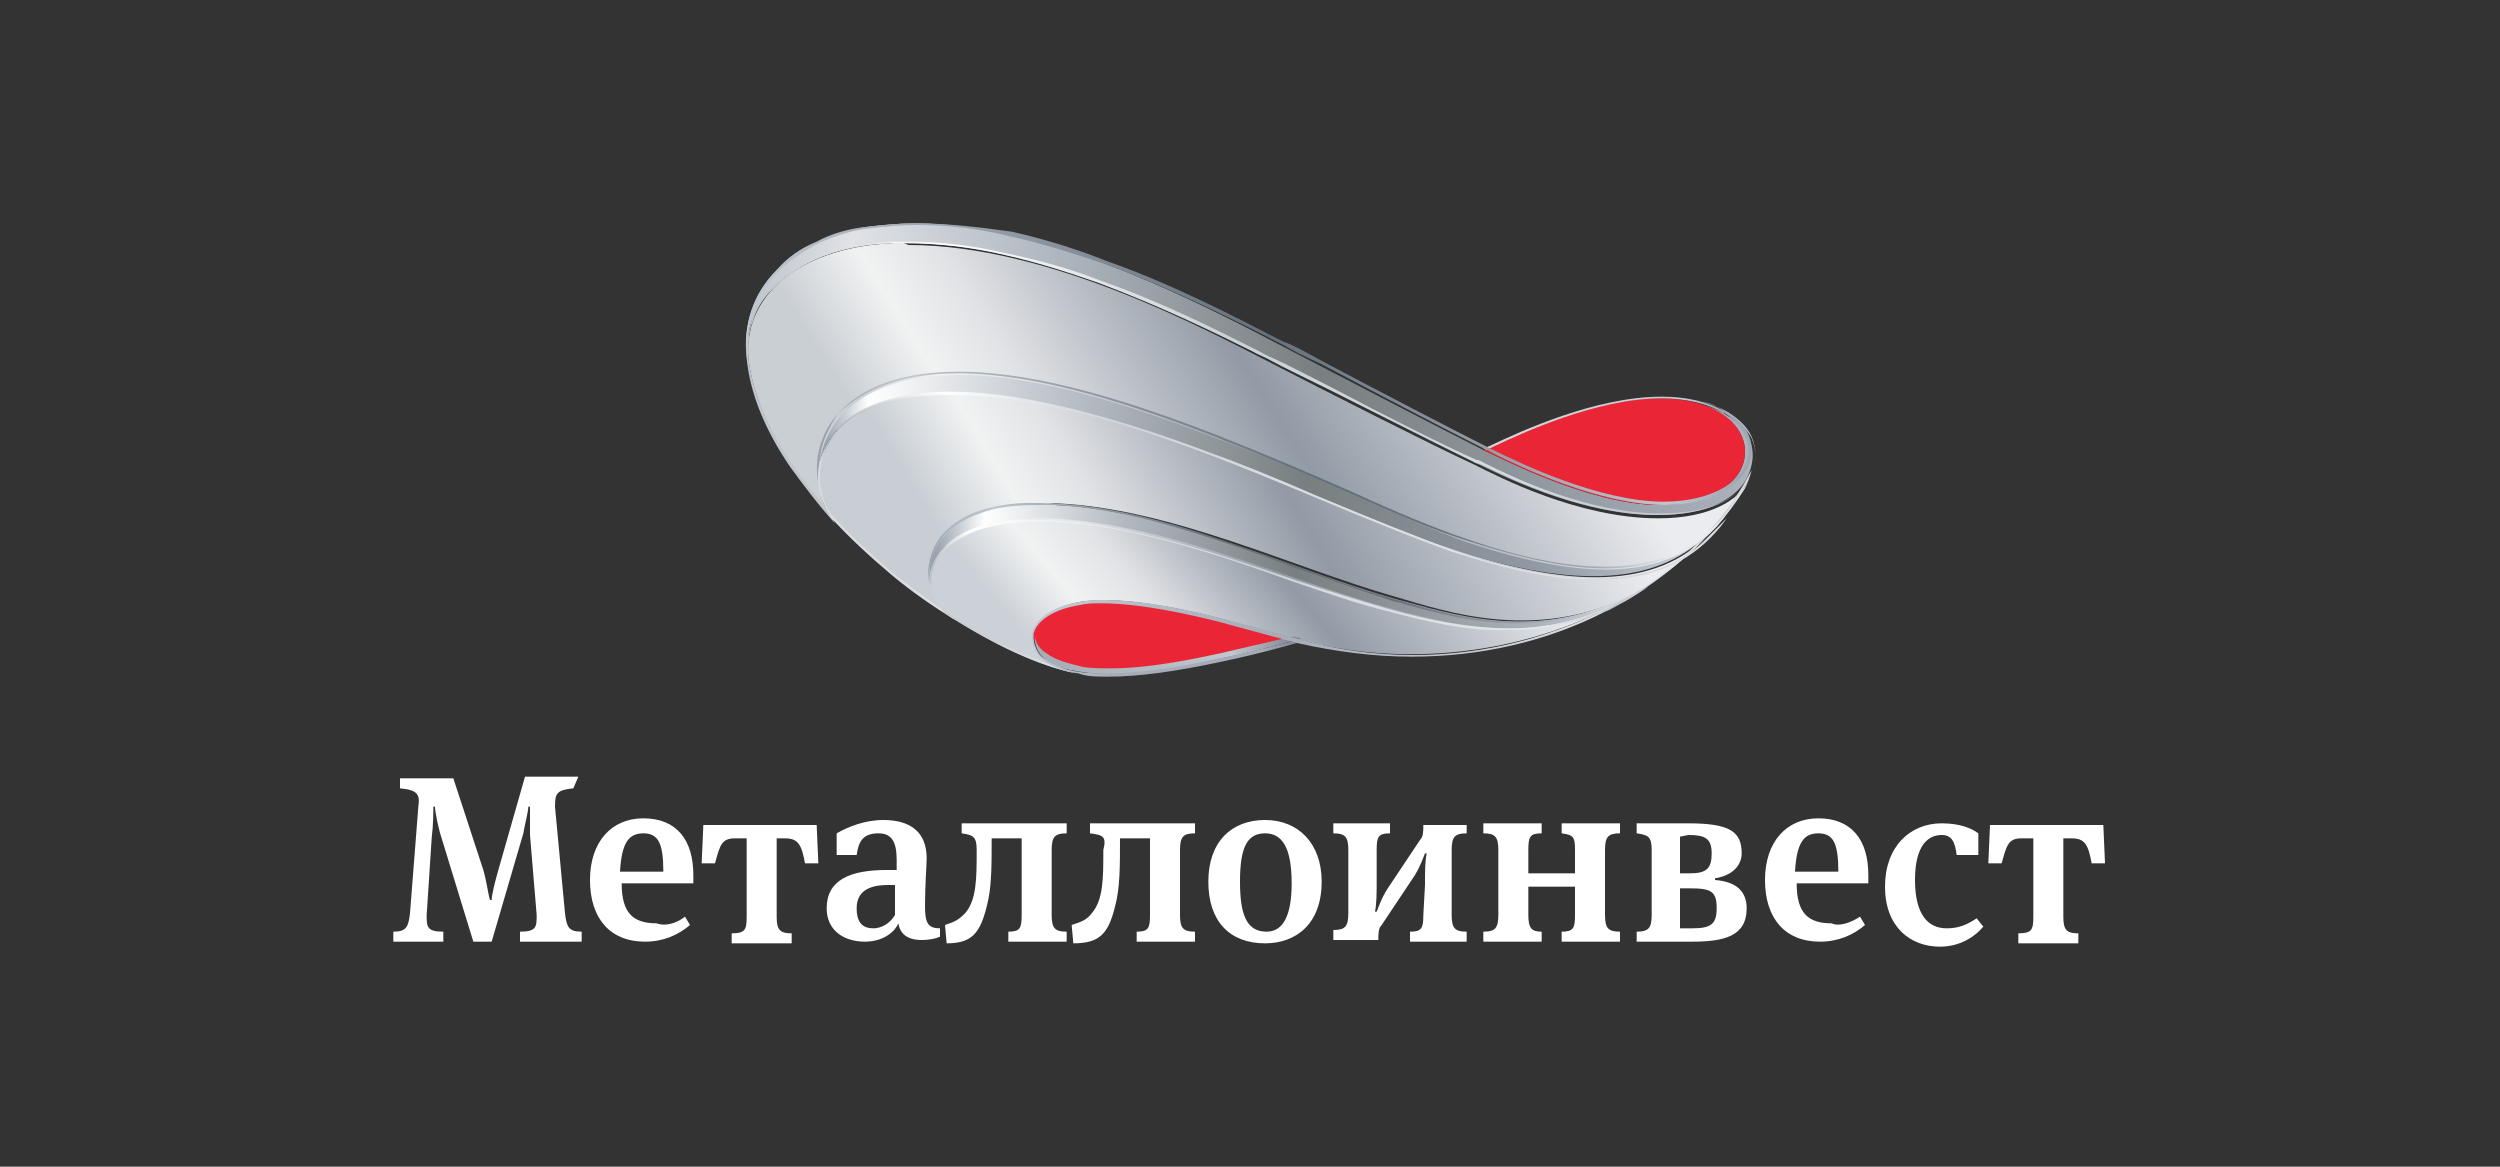 <svg xmlns="http://www.w3.org/2000/svg" id="_Слой_1" viewBox="0 0 150 70"><rect x="0" y="0" width="150" height="70" fill="#333333" stroke="none"/><style>.st0{fill:#fff}.st0,.st1,.st2,.st3,.st4,.st5,.st6{fill-rule:evenodd;clip-rule:evenodd}.st1{fill:url(#SVGID_1_)}.st2{fill:url(#SVGID_00000170993321809733486170000013486969292849022887_)}.st3{fill:url(#SVGID_00000144310633754131352080000008775353402021756300_)}.st4{fill:url(#SVGID_00000118386409480158984740000004096608829988424616_)}.st5{fill:url(#SVGID_00000111883962210400324600000010436086104647109308_)}.st6{fill:url(#SVGID_00000160165999807497968600000007439579543963430828_)}.st10,.st11,.st12,.st13{fill-rule:evenodd;clip-rule:evenodd}.st7{fill:#ea2535}.st7,.st8,.st9{fill-rule:evenodd;clip-rule:evenodd}.st8{fill:url(#SVGID_00000084488475825282219130000005405983816795420310_)}.st9{fill:url(#SVGID_00000130644920327208856010000001345680155713762731_)}.st10{fill:url(#SVGID_00000125603242934295847580000015607919541781787067_)}.st11{fill:url(#SVGID_00000183223883542721345470000014879014138667970975_)}.st12{fill:url(#SVGID_00000047028292364434011520000006160153355582589118_)}.st13{fill:url(#SVGID_00000034768386157667209680000017746788345570527110_)}.st14{fill:url(#SVGID_00000114766642981118207190000002967236877521253299_)}.st14,.st15,.st16,.st17,.st18,.st19{fill-rule:evenodd;clip-rule:evenodd}.st15{fill:url(#SVGID_00000152250334732635139600000002882098696537814148_)}.st16{fill:url(#SVGID_00000098219157288438547270000013902321484295051158_)}.st17{fill:url(#SVGID_00000090292437296168465460000007453077914793860231_)}.st18{fill:url(#SVGID_00000114782826210413887320000018153516163466072495_)}.st19{fill:url(#SVGID_00000057115770596619912230000010371173227476996248_)}</style><path class="st0" d="M34.4 47.3c-1 .1-1.1.3-1.1 1.1l.6 6.4c.1.8.2 1.1 1 1.1v.6h-3.7v-.6c1 0 1-.3 1-1l-.4-4.8v-1.7h-.1c0 .3-.2 1-.3 1.6l-1.9 6.5h-1.1l-1.9-6.2c-.2-.6-.4-1.6-.4-1.9H26c0 .3 0 1.1-.1 1.9l-.3 4.6c0 .7 0 1 1 1v.6h-3v-.6c.8 0 .9-.3 1-1.1l.5-6.4c.1-.7 0-1-1.1-1.1v-.6h3.2l1.8 5.5c.2.7.3 1.5.4 1.8h.1c0-.3.2-1.1.4-1.8l1.6-5.6h3.2l-.3.7zm2.8 5h2.6c0-1.7-.3-2.3-1.2-2.3-.9 0-1.3.6-1.4 2.3zm3.9 2.7l.3.5c-.7.6-1.6 1-2.7 1-2.1 0-3.3-1.4-3.3-3.7s1.3-3.7 3.2-3.7c2 0 3 1.3 3 3.4v.5h-4.3c0 1.8.7 2.4 2.1 2.4.5.2 1.2 0 1.7-.4zm5.5-4.7V55c0 .8.2 1 .9 1v.6h-3.6V56c.8 0 .9-.2.9-1v-4.7h-.7c-.8 0-.9.4-1.2 1.5h-.8l.1-2.3H49l.1 2.3h-.8c-.2-1.1-.4-1.5-1.2-1.5h-.5zm11.1-.3v-.6H64v.6c-.7 0-.9.2-.9 1v3.9c0 .8.2 1 .9 1v.6h-3.5v-.6c.7 0 .8-.2.8-1v-4.6h-1.8c0 1.7 0 3-.3 4.1-.4 1.6-.9 2.2-2.4 2.2l-.1-1.1c.6-.2.8-.3 1.2-.7.7-.8.7-2.1.7-3.8 0-.8-.2-.9-.9-1zm7.7 0v-.6h6.3v.6c-.7 0-.9.2-.9 1v3.9c0 .8.2 1 .9 1v.6h-3.5v-.6c.7 0 .8-.2.8-1v-4.6h-1.8c0 1.7 0 3-.3 4.1-.4 1.6-.9 2.2-2.5 2.2l-.1-1.1c.6-.2.9-.3 1.2-.7.7-.8.7-2.1.7-3.8.2-.8 0-.9-.8-1zm10.5 0c-1.1 0-1.5.9-1.5 2.9s.4 3 1.6 3c1 0 1.5-1 1.5-2.9 0-2.2-.6-3-1.6-3zm0 6.6c-2.1 0-3.4-1.3-3.4-3.7s1.4-3.7 3.4-3.7 3.4 1.4 3.4 3.7c0 2.5-1.5 3.7-3.4 3.7zm9.6-3.5c0-.8 0-1.4.1-1.9h-.1c-.2.5-.3.8-.6 1.3l-2 3c-.2.2-.2.5-.2.9H80v-.6c.7 0 .9-.2.9-1V51c0-.8-.2-1-.9-1v-.6h3.4v.6c-.7 0-.8.2-.8 1v1.8c0 .8 0 1.4-.1 1.9h.1c.2-.5.3-.8.6-1.3l2-3c.2-.2.2-.5.2-.9H88v.5c-.7 0-.9.2-.9 1v3.9c0 .8.2 1 .9 1v.6h-3.4v-.6c.7 0 .8-.2.8-1l.1-1.8zm8.2-3.1v-.6h3.5v.6c-.7 0-.9.2-.9 1v3.9c0 .8.2 1 .9 1v.6h-3.5v-.6c.7 0 .8-.2.8-1v-1.7h-2.8v1.7c0 .8.2 1 .8 1v.6H89v-.6c.7 0 .9-.2.9-1V51c0-.8-.2-1-.9-1v-.6h3.5v.6c-.7 0-.8.2-.8 1v1.4h2.8V51c0-.8-.1-.9-.8-1zm7.1 3.3v2.4h.7c1.1 0 1.5-.2 1.5-1.2s-.3-1.2-1.6-1.2h-.6zm0-3.1v2.2h.6c1 0 1.3-.3 1.3-1.2s-.4-1.1-1.4-1.1l-.5.1zm-2.6-.2v-.6h3.1c2.5 0 3.2.5 3.2 1.8 0 .6-.4 1.3-1.6 1.5v.1c1.3.1 1.9.7 1.9 1.7 0 1.7-1.4 2-3.3 2h-3.3v-.6c.7 0 .9-.2.9-1V51c0-.8-.2-.9-.9-1zm9.5 2.3h2.6c0-1.7-.3-2.3-1.2-2.3-.9 0-1.3.6-1.4 2.3zm3.9 2.7l.3.5c-.7.6-1.6 1-2.7 1-2.1 0-3.3-1.4-3.3-3.7s1.3-3.7 3.2-3.7c2 0 3 1.3 3 3.4v.5h-4.3c0 1.8.7 2.4 2.1 2.4.4.2 1.1 0 1.7-.4zm7.1-3.7h-1.3c-.1-.8-.3-1.2-.9-1.2-.8 0-1.6.6-1.6 2.7s.8 2.9 1.9 2.9c.7 0 1.2-.2 1.8-.6l.4.5c-.6.7-1.5 1.2-2.6 1.2-1.8 0-3.3-1.2-3.3-3.6s1.5-3.8 3.4-3.8c1.1 0 1.8.3 2.2.6v1.3zm5.1-1V55c0 .8.2 1 .9 1v.6h-3.6V56c.8 0 .9-.2.9-1v-4.7h-.7c-.8 0-.9.4-1.2 1.5h-.8l.1-2.3h6.8l.1 2.3h-.8c-.2-1.1-.4-1.5-1.2-1.5h-.5zm-70.5 2.8c-1.2 0-1.9.4-1.9 1.4 0 .9.4 1.2 1 1.2.5 0 1-.3 1.3-.8v-1.8h-.4zm3.1 2.6v.5c-.2.1-.6.2-1.1.2-.9 0-1.3-.4-1.4-1-.2.5-.9 1.1-2 1.1-1.3 0-2.3-.7-2.3-2 0-1.7 1.4-2.3 3.6-2.3h.6v-.6c0-1.1-.3-1.6-1.1-1.6-1 0-1.2.6-1.3 1.3h-1.2V50c.7-.4 1.7-.8 2.8-.8 1.6 0 2.6.7 2.6 2.3 0 .4-.1 1.6-.1 2.9 0 1 .2 1.3.9 1.3z"/><linearGradient id="SVGID_1_" gradientUnits="userSpaceOnUse" x1="60.459" y1="31.803" x2="90.809" y2="49.903" gradientTransform="matrix(1 0 0 -1 0 70.551)"><stop offset="0" stop-color="#c8ced4"/><stop offset=".14" stop-color="#f1f2f2"/><stop offset=".25" stop-color="#e2e3e6"/><stop offset=".54" stop-color="#919aa5"/><stop offset="1" stop-color="#ebecef"/></linearGradient><path class="st1" d="M56.7 23.6c-7.9.2-8.6 5.2-6.7 7.5 2.1 2.3 4.6 4.3 7.1 5.9-.7-.5-1.1-1.2-1.2-1.9-.4-2.7 2-5.1 7.5-4.9 6.9.3 14.3 3.9 20.3 5.6 3.1.9 8.7 2.9 14.8-.4 1.5-1 2.9-2.1 4.1-3.4-3.2 3.4-8.5 3.3-15.5.9-3.6-1.2-10.7-4.3-14.5-5.7-4.8-1.8-10.6-3.6-15.4-3.6h-.5z"/><linearGradient id="SVGID_00000114773288957827666730000005128784087164276621_" gradientUnits="userSpaceOnUse" x1="49.44" y1="42.039" x2="103" y2="42.039" gradientTransform="matrix(1 0 0 -1 0 70.551)"><stop offset="0" stop-color="#99a3ae"/><stop offset=".05" stop-color="#fff"/><stop offset=".3" stop-color="#b1b8c0"/><stop offset=".54" stop-color="#777f80"/><stop offset=".8" stop-color="#919aa5"/><stop offset=".89" stop-color="#abb2bb"/><stop offset="1" stop-color="#d5dae0"/></linearGradient><path d="M49.1 29c-.2-2.4 1.6-5.3 7.6-5.4 4.9-.1 10.9 1.8 15.8 3.6 3.8 1.4 10.9 4.6 14.5 5.7 6.9 2.3 12.2 2.4 15.4-.8.2-.2.4-.5.6-.7-3.1 3.1-7.6 3.5-15.2.9-3.6-1.2-9.2-4-14.9-6.2-5.1-1.9-10.7-3.8-15.4-3.8-6.5.1-8.8 3.5-8.4 6.7z" fill-rule="evenodd" clip-rule="evenodd" fill="url(#SVGID_00000114773288957827666730000005128784087164276621_)"/><linearGradient id="SVGID_00000027580836304582212740000005459283236199564681_" gradientUnits="userSpaceOnUse" x1="57.776" y1="35.628" x2="89.386" y2="55.378" gradientTransform="matrix(1 0 0 -1 0 70.551)"><stop offset="0" stop-color="#cacfd4"/><stop offset=".14" stop-color="#f1f2f2"/><stop offset=".25" stop-color="#e2e3e6"/><stop offset=".57" stop-color="#919aa5"/><stop offset="1" stop-color="#ebecef"/></linearGradient><path d="M53.5 14.6c-4.9.2-8.9 2.7-8.6 6.9.4 3.3 2.4 6.6 5.1 9.6-.5-.5-.8-1.3-.8-2-.4-3.2 1.9-6.6 8.4-6.6 4.8 0 10.4 1.9 15.4 3.8 5.7 2.1 11.3 4.9 14.9 6.2 7.5 2.5 12.1 2.2 15.1-.9.6-.7 1.2-1.5 1.7-2.3l.3-.6c-.6 1.3-2.4 2.4-5.5 2.4-4.8 0-9.6-2.5-11-3.2-2.6-1.2-9.1-4.5-12.2-6.1-4.1-2.1-13.4-7.1-21.8-7.1-.4-.2-.7-.2-1-.1zm-8.7 6.9zm5.1 9.5zm0 0z" fill-rule="evenodd" clip-rule="evenodd" fill="url(#SVGID_00000027580836304582212740000005459283236199564681_)"/><linearGradient id="SVGID_00000129164962160264721610000014692940972730145408_" gradientUnits="userSpaceOnUse" x1="45.23" y1="48.416" x2="104.61" y2="48.416" gradientTransform="matrix(1 0 0 -1 0 70.551)"><stop offset="0" stop-color="#c0c7ce"/><stop offset=".1" stop-color="#e0e2e6"/><stop offset=".31" stop-color="#adb5be"/><stop offset=".57" stop-color="#777f80"/><stop offset=".96" stop-color="#a5acb8"/><stop offset="1" stop-color="#abb2bb"/></linearGradient><path d="M54.9 13.4c-1 0-1.9.1-2.8.2-4.5.7-7.8 3.7-7.3 7.9-.3-4.2 3.8-6.7 8.6-6.9 8.7-.4 18.5 4.9 22.8 7 3.1 1.5 9.6 4.9 12.2 6.1 1.4.7 6.3 3.2 11 3.2 3.1 0 4.9-1 5.5-2.4.9-2.1-.6-3.7-3.1-4.3 1.8.5 2.9 1.6 2.9 2.9 0 1.8-2 3.2-5.1 3.2-4.2 0-9.5-2.8-10.6-3.3-2.6-1.3-9.7-5-12.2-6.3-6.1-3.2-14.4-7.3-21.9-7.3z" fill-rule="evenodd" clip-rule="evenodd" fill="url(#SVGID_00000129164962160264721610000014692940972730145408_)"/><linearGradient id="SVGID_00000117672395975263979440000014617890712346084495_" gradientUnits="userSpaceOnUse" x1="56.15" y1="36.616" x2="98.42" y2="36.616" gradientTransform="matrix(1 0 0 -1 0 70.551)"><stop offset="0" stop-color="#99a2ad"/><stop offset=".07" stop-color="#fff"/><stop offset=".27" stop-color="#b1b8c0"/><stop offset=".51" stop-color="#777f80"/><stop offset=".85" stop-color="#abb2bb"/><stop offset="1" stop-color="#d5dae0"/></linearGradient><path d="M62.6 30.2c-5 0-7.2 2.3-6.8 4.9-.2-1.9 1.8-4.1 7.2-3.9 7.1.4 14.8 4 20.4 5.4 4.6 1.2 8.9 1.9 13.6-.3.5-.3.9-.5 1.4-.8-6.1 3.3-11.7 1.2-14.8.4-6-1.7-13.4-5.3-20.3-5.6-.2-.1-.4-.2-.7-.1z" fill-rule="evenodd" clip-rule="evenodd" fill="url(#SVGID_00000117672395975263979440000014617890712346084495_)"/><linearGradient id="SVGID_00000013884772078727385970000012999183956874237103_" gradientUnits="userSpaceOnUse" x1="66.052" y1="27.019" x2="86.102" y2="43.689" gradientTransform="matrix(1 0 0 -1 0 70.551)"><stop offset="0" stop-color="#ccd1d7"/><stop offset=".14" stop-color="#f1f2f2"/><stop offset=".27" stop-color="#e2e3e6"/><stop offset=".54" stop-color="#919aa5"/><stop offset="1" stop-color="#ebecef"/></linearGradient><path d="M57 37c2.5 1.6 5 2.8 7.1 3.3-1.4-.4-2.2-1.1-2.1-2.2 0-.8 1.1-1.7 2.9-2 2.8-.4 7.1.7 8.3 1l4.8 1.3c6.4 1.7 13.5.8 19-2.2-4.7 2.3-9 1.6-13.6.3-5.6-1.5-13.3-5.1-20.4-5.4h-.9c-6.7.1-7.4 4.4-5.1 5.9z" fill-rule="evenodd" clip-rule="evenodd" fill="url(#SVGID_00000013884772078727385970000012999183956874237103_)"/><path class="st7" d="M62 38.1c0 .8 1 1.8 2.8 2.1 2.8.5 7.1-.5 8.4-.8l4.5-1-4.5-1.2c-1.2-.3-5.5-1.4-8.3-1-1.8.2-2.9 1.1-2.9 1.9zm37.6-14.2c-4.3 0-9.4 2.6-10.6 3.1 1.1.5 6.4 3.3 10.6 3.3 3.1 0 5.1-1.4 5.1-3.2s-2-3.2-5.1-3.2z"/><linearGradient id="SVGID_00000025437644070135003920000007255952422759896716_" gradientUnits="userSpaceOnUse" x1="101.505" y1="34.861" x2="101.505" y2="42.331" gradientTransform="matrix(1 0 0 -1 0 70.551)"><stop offset="0" stop-color="#d5dae0"/><stop offset=".08" stop-color="#d5dae0"/><stop offset=".25" stop-color="#e4e7ea"/><stop offset=".57" stop-color="#d3d7db"/><stop offset="1" stop-color="#dadde1"/></linearGradient><path d="M104.6 29.1c-1.6 2.6-3.9 4.9-6.7 6.6l.8-.4c2.5-1.7 4.6-3.8 6-6.1.2-.3.3-.6.4-1l-.5.9z" fill-rule="evenodd" clip-rule="evenodd" fill="url(#SVGID_00000025437644070135003920000007255952422759896716_)"/><linearGradient id="SVGID_00000183209882490113631440000003256407479552134311_" gradientUnits="userSpaceOnUse" x1="62.01" y1="31.238" x2="78.03" y2="31.238" gradientTransform="matrix(1 0 0 -1 0 70.551)"><stop offset="0" stop-color="#a3abb6"/><stop offset=".74" stop-color="#c0c7ce"/><stop offset="1" stop-color="#7e808b"/><stop offset="1" stop-color="#7e808b"/></linearGradient><path d="M62.1 38.1c-.1 1 .6 1.8 2.1 2.1.2 0 .4.1.6.1 2.2.4 5.6-.1 8.5-.8 2.5-.5 4.8-1.2 4.8-1.2l-.5-.1h-.1l-4.3 1c-1.4.3-4.2.9-6.5.9-.7 0-1.3 0-1.8-.1-.8-.2-1.6-.4-2.1-.8-.5-.3-.7-.7-.7-1.1z" fill-rule="evenodd" clip-rule="evenodd" fill="url(#SVGID_00000183209882490113631440000003256407479552134311_)"/><linearGradient id="SVGID_00000081606319218565499170000012981688514241744289_" gradientUnits="userSpaceOnUse" x1="51.177" y1="38.628" x2="96.957" y2="55.328" gradientTransform="matrix(1 0 0 -1 0 70.551)"><stop offset="0" stop-color="#c0c5cc"/><stop offset="0" stop-color="#c0c5cc"/><stop offset=".22" stop-color="#fff"/><stop offset=".52" stop-color="#ccd1d7"/><stop offset=".79" stop-color="#d5dae0"/><stop offset=".9" stop-color="#c4cad1"/><stop offset=".98" stop-color="#c0c7ce"/><stop offset="1" stop-color="#c0c7ce"/></linearGradient><path d="M53.5 14.5c-1.5.1-2.9.4-4.2.8-1.3.5-2.3 1.2-3.1 2-.5.6-.9 1.2-1.1 1.9-.2.7-.3 1.4-.3 2.2v.1c.2 2.1 1.1 4.3 2.6 6.5.8 1.1 1.7 2.3 2.7 3.4l-.2-.4c-.1-.1-.2-.3-.3-.5-.8-.9-1.5-1.8-2.1-2.7-1.5-2.2-2.4-4.4-2.6-6.4 0-.8 0-1.5.3-2.2.2-.7.6-1.3 1.1-1.8.8-.8 1.8-1.5 3-2s2.6-.8 4.1-.8h1c1.8 0 3.8.2 5.9.7 1.8.4 3.7 1 5.7 1.7 3.7 1.4 7 3 9.2 4.1.3.2.7.3 1 .5.9.5 2.2 1.1 3.6 1.8l8.6 4.3c.1.1.3.1.5.2 1.9.9 6.2 3 10.6 3 2.8 0 4.9-.9 5.6-2.4.3-.8.3-1.6 0-2.3-.4-.9-1.5-1.7-2.9-2.1.5.1.9.3 1.3.6.3.2.6.4.8.6.3.3.6.6.8 1 .3.7.3 1.4 0 2.2-.7 1.5-2.7 2.3-5.5 2.3-4.3 0-8.7-2.1-10.5-3-.2-.1-.3-.2-.5-.2-1.8-.8-5.4-2.6-8.6-4.3-1.4-.7-2.7-1.4-3.6-1.8-.3-.1-.6-.3-1-.5-2.2-1.1-5.5-2.8-9.2-4.1-2-.8-3.9-1.3-5.8-1.7-2.1-.5-4.1-.7-5.9-.7h-1z" fill-rule="evenodd" clip-rule="evenodd" fill="url(#SVGID_00000081606319218565499170000012981688514241744289_)"/><linearGradient id="SVGID_00000134225062033097130320000000797073676888301187_" gradientUnits="userSpaceOnUse" x1="57.638" y1="31.375" x2="92.268" y2="51.425" gradientTransform="matrix(1 0 0 -1 0 70.551)"><stop offset="0" stop-color="#99a3ae"/><stop offset=".14" stop-color="#c0c7ce"/><stop offset=".58" stop-color="#65707b"/><stop offset=".7" stop-color="#65707b"/><stop offset=".89" stop-color="#a3abb6"/><stop offset="1" stop-color="#e9eaeb"/></linearGradient><path d="M50.3 24.8c-1 1.1-1.5 2.6-1.2 4.2 0-.5 0-1 .1-1.5.1-1 .5-1.8 1.1-2.7 1.1-1 3.1-2.4 7.2-2.4 4.8 0 10.5 1.9 15.4 3.8 2.8 1.1 5.6 2.3 8.1 3.4 2.7 1.2 5 2.2 6.9 2.8 3.4 1.1 6.1 1.7 8.4 1.7 2.6 0 4.6-.7 6.3-2.1l.9-1s-1.1 1-1.5 1.3c-1.5 1.2-3.4 1.7-5.7 1.7-2.3 0-5-.5-8.4-1.7-1.8-.6-4.2-1.6-6.8-2.8-2.5-1.1-5.3-2.3-8.1-3.4-4.9-1.9-10.6-3.8-15.5-3.8-4.2 0-6.2 1.4-7.2 2.5z" fill-rule="evenodd" clip-rule="evenodd" fill="url(#SVGID_00000134225062033097130320000000797073676888301187_)"/><linearGradient id="SVGID_00000008122836347038452570000012876507419105789617_" gradientUnits="userSpaceOnUse" x1="68.517" y1="29.907" x2="81.327" y2="48.947" gradientTransform="matrix(1 0 0 -1 0 70.551)"><stop offset="0" stop-color="#dadde1"/><stop offset=".05" stop-color="#adb5be"/><stop offset=".12" stop-color="#b8bec6"/><stop offset=".33" stop-color="#fff"/><stop offset=".52" stop-color="#ced4da"/><stop offset=".69" stop-color="#dee1e4"/><stop offset=".83" stop-color="#e0e2e6"/><stop offset=".95" stop-color="#d1d6db"/><stop offset=".98" stop-color="#d9dce0"/><stop offset="1" stop-color="#d9dce0"/></linearGradient><path d="M57.1 23.5h-.4c-3.8.1-5.7 1.3-6.5 2.3-.8.9-1.2 2-1.1 3.2.1.8.4 1.5.8 2.1 1.1 1.2 2.3 2.3 3.6 3.4 1.2 1 2.5 1.9 3.8 2.7l-.2-.2c-.2-.1-.3-.2-.5-.4-1-.7-2-1.4-3-2.2-1.3-1.1-2.5-2.2-3.6-3.4-.5-.5-.7-1.3-.8-2-.1-1.1.3-2.2 1-3.1.9-1 2.7-2.2 6.5-2.2h.5c2.2 0 4.7.4 7.7 1.1 2.3.6 4.8 1.4 7.7 2.5 1.6.6 3.8 1.5 6.2 2.5 3.1 1.3 6.3 2.6 8.3 3.3 3.4 1.1 6.2 1.7 8.6 1.7 3 0 5.2-.8 6.9-2.5.5-.5.8-.9 1-1.2l-1.4 1.4c-1.6 1.5-3.7 2.2-6.4 2.2-2.4 0-5.2-.5-8.6-1.7-2-.7-5.2-2-8.3-3.3-2.3-1-4.5-1.9-6.2-2.5-2.9-1.1-5.4-1.9-7.7-2.5-3.1-.8-5.7-1.2-7.9-1.2z" fill-rule="evenodd" clip-rule="evenodd" fill="url(#SVGID_00000008122836347038452570000012876507419105789617_)"/><linearGradient id="SVGID_00000098911666659674221790000012601643971048549294_" gradientUnits="userSpaceOnUse" x1="56.83" y1="32.653" x2="97.4" y2="39.813" gradientTransform="matrix(1 0 0 -1 0 70.551)"><stop offset="0" stop-color="#c0c5cc"/><stop offset=".06" stop-color="#fff"/><stop offset=".45" stop-color="#ccd1d7"/><stop offset=".57" stop-color="#d9dce0"/><stop offset=".86" stop-color="#e4e7ea"/><stop offset=".97" stop-color="#c0c7ce"/><stop offset="1" stop-color="#d5dae0"/></linearGradient><path d="M58.7 31.6c-.9.3-1.6.7-2.1 1.3-.6.6-.9 1.4-.8 2.2h.1c-.1-.7.2-1.5.8-2.1.5-.5 1.2-.9 2-1.2 1-.3 2.1-.5 3.5-.5h.8c4.9.2 10.1 2 14.6 3.6 2.1.7 4 1.4 5.8 1.8 2.2.6 4.7 1.2 7.2 1.1 2.3 0 4.5-.5 6.5-1.5.6-.3 1.2-.7 1.8-1.1l-1.7.9s-.1 0-.1.1c-2.1 1-4.2 1.5-6.5 1.5-2.5 0-4.9-.5-7.1-1.1-1.7-.5-3.7-1.1-5.8-1.8-4.6-1.6-9.8-3.3-14.7-3.6h-.9c-1.3-.1-2.5.1-3.4.4z" fill-rule="evenodd" clip-rule="evenodd" fill="url(#SVGID_00000098911666659674221790000012601643971048549294_)"/><linearGradient id="SVGID_00000012464170234619374770000010405661197483045022_" gradientUnits="userSpaceOnUse" x1="55.78" y1="32.841" x2="64.45" y2="32.841" gradientTransform="matrix(1 0 0 -1 0 70.551)"><stop offset="0" stop-color="#c0c5cc"/><stop offset="1" stop-color="#e0e2e6"/></linearGradient><path d="M55.8 35c.1.8.5 1.5 1.2 2 2.7 1.7 5.3 2.9 7.5 3.4l-1-.4c-.8-.2-1.5-.5-2.4-.9-1.3-.6-2.7-1.3-4.1-2.2-.7-.4-1.1-1.1-1.2-1.9z" fill-rule="evenodd" clip-rule="evenodd" fill="url(#SVGID_00000012464170234619374770000010405661197483045022_)"/><linearGradient id="SVGID_00000061439994122238591110000011476916997122904211_" gradientUnits="userSpaceOnUse" x1="64.087" y1="26.636" x2="88.277" y2="44.925" gradientTransform="matrix(1 0 0 -1 0 70.551)"><stop offset="0" stop-color="#9fa8b2"/><stop offset="0" stop-color="#9fa8b2"/><stop offset=".15" stop-color="#c0c7ce"/><stop offset=".47" stop-color="#65707b"/><stop offset=".67" stop-color="#65707b"/><stop offset=".88" stop-color="#a3abb6"/><stop offset="1" stop-color="#d5dae0"/></linearGradient><path d="M58.9 30.6c-1 .3-1.7.8-2.3 1.4-.7.8-1 1.8-.9 3 0-.3 0-.7.1-1 .1-.7.4-1.3.8-1.8.5-.6 1.3-1.1 2.2-1.4 1-.4 2.2-.5 3.6-.5h.8c2.1.1 4.5.5 7.2 1.3 2.4.7 4.8 1.5 7.1 2.4 2.1.7 4 1.4 5.9 2 .2.1.4.1.7.2 1.8.5 4.2 1.2 7 1.2 2.1 0 4-.4 5.9-1.2.4-.2 1.6-.8 1.7-.9 0 0-1.3.6-1.8.8-1.8.8-3.8 1.2-5.8 1.2-2.8 0-5.2-.7-6.9-1.2-.2-.1-.5-.1-.7-.2-1.8-.5-3.8-1.2-5.9-2-2.3-.8-4.7-1.7-7.1-2.4-2.8-.8-5.1-1.2-7.3-1.3h-.8c-1.2-.1-2.5.1-3.5.4zm-3.1 4.5z" fill-rule="evenodd" clip-rule="evenodd" fill="url(#SVGID_00000061439994122238591110000011476916997122904211_)"/><linearGradient id="SVGID_00000082330730460168792510000018234384436808369581_" gradientUnits="userSpaceOnUse" x1="61.95" y1="31.191" x2="78.18" y2="31.191" gradientTransform="matrix(1 0 0 -1 0 70.551)"><stop offset="0" stop-color="#c0c7ce"/><stop offset=".02" stop-color="#c0c7ce"/><stop offset=".29" stop-color="#a7adb8"/><stop offset=".84" stop-color="#a5acb8"/><stop offset="1" stop-color="#80808b"/></linearGradient><path d="M66.5 40.6c1.8 0 4-.3 6.8-.9 2.4-.5 4.8-1.2 4.8-1.2h.1l-.3-.1h-.1c-.7.2-2.6.7-4.6 1.1-2.8.6-5 .9-6.7.9-.7 0-1.3 0-1.8-.1-.2 0-.4-.1-.6-.1-.7-.2-1.2-.5-1.6-.8-.3-.3-.5-.8-.5-1.3h-.1c0 1.1.7 1.8 2.2 2.2.2 0 .4.1.6.1.5.2 1.1.2 1.8.2z" fill-rule="evenodd" clip-rule="evenodd" fill="url(#SVGID_00000082330730460168792510000018234384436808369581_)"/><linearGradient id="SVGID_00000104697825776810654420000005334633200326754494_" gradientUnits="userSpaceOnUse" x1="61.95" y1="32.851" x2="97.08" y2="32.851" gradientTransform="matrix(1 0 0 -1 0 70.551)"><stop offset="0" stop-color="#c0c7ce"/><stop offset=".04" stop-color="#c0c7ce"/><stop offset=".42" stop-color="#a5acb6"/><stop offset="1" stop-color="#e0e2e6"/></linearGradient><path d="M84.7 39.4c4.1 0 8.1-.9 11.6-2.7.3-.1.6-.3.8-.4-.6.3-1.2.5-1.7.7-3.3 1.5-6.9 2.3-10.6 2.3-2.3 0-4.5-.3-6.7-.9l-4.8-1.3c-1.6-.4-4.5-1.1-7-1.1-.5 0-1 0-1.4.1-.9.1-1.6.4-2.2.8-.5.4-.8.8-.8 1.3h.1c0-.7.9-1.6 2.8-1.9.4-.1.8-.1 1.3-.1 2.4 0 5.4.7 7 1.1l4.8 1.3c2.3.5 4.5.8 6.8.8z" fill-rule="evenodd" clip-rule="evenodd" fill="url(#SVGID_00000104697825776810654420000005334633200326754494_)"/><linearGradient id="SVGID_00000126293873724513611560000003446261745659017636_" gradientUnits="userSpaceOnUse" x1="88.97" y1="45.146" x2="103.39" y2="45.146" gradientTransform="matrix(1 0 0 -1 0 70.551)"><stop offset="0" stop-color="#d3d7db"/><stop offset=".84" stop-color="#c4cad1"/><stop offset=".98" stop-color="#a5acb6"/><stop offset="1" stop-color="#a5acb6"/></linearGradient><path d="M89.5 26.7c-.2.1-.5.2-.5.2l.2.1.4-.2c1.7-.8 6.2-2.9 10.1-2.9 1.4 0 2.8.3 3.7.9l.1-.1c-1-.6-2.3-.9-3.8-.9-4 0-8.5 2.1-10.2 2.9z" fill-rule="evenodd" clip-rule="evenodd" fill="url(#SVGID_00000126293873724513611560000003446261745659017636_)"/><linearGradient id="SVGID_00000154397555234546419200000000360163289179943328_" gradientUnits="userSpaceOnUse" x1="44.8" y1="48.726" x2="104.88" y2="48.726" gradientTransform="matrix(1 0 0 -1 0 70.551)"><stop offset="0" stop-color="#c0c7ce"/><stop offset=".32" stop-color="#87909a"/><stop offset=".52" stop-color="#65707b"/><stop offset=".68" stop-color="#87909a"/><stop offset=".92" stop-color="#c0c5cc"/><stop offset=".99" stop-color="#9fa8b2"/><stop offset="1" stop-color="#9fa8b2"/></linearGradient><path d="M54.9 13.4c-1 0-1.9.1-2.8.2-1.1.1-2.2.4-3.1.9-1 .4-1.8 1-2.4 1.7-.7.7-1.2 1.5-1.5 2.4-.3.9-.4 1.9-.3 2.9 0 0 .1-.6.1-.9 0-1.6.6-3.1 1.8-4.3.7-.7 1.5-1.2 2.4-1.7.9-.4 2-.8 3.1-.9.9-.1 1.8-.2 2.8-.2 1.8 0 3.7.2 5.7.7 1.8.4 3.7 1 5.8 1.7 3.7 1.4 7.2 3.1 10.5 4.8.5.3 1.3.7 2.2 1.1 3.2 1.7 8 4.2 10 5.2.1 0 .2.1.4.2 1.6.8 6.4 3.1 10.3 3.1 3 0 5.2-1.4 5.2-3.3 0-.9-.5-1.7-1.5-2.3h-.1l-.1.1h.1c.9.6 1.4 1.4 1.4 2.2 0 1.8-2.1 3.1-5.1 3.1-3.8 0-8.6-2.3-10.2-3.1-.2-.1-.3-.1-.4-.2-2-1-6.8-3.5-10-5.2-.9-.5-1.6-.9-2.2-1.1-3.3-1.7-6.8-3.5-10.5-4.8-2-.8-4-1.4-5.8-1.8-2.1-.3-4-.5-5.8-.5z" fill-rule="evenodd" clip-rule="evenodd" fill="url(#SVGID_00000154397555234546419200000000360163289179943328_)"/></svg>
